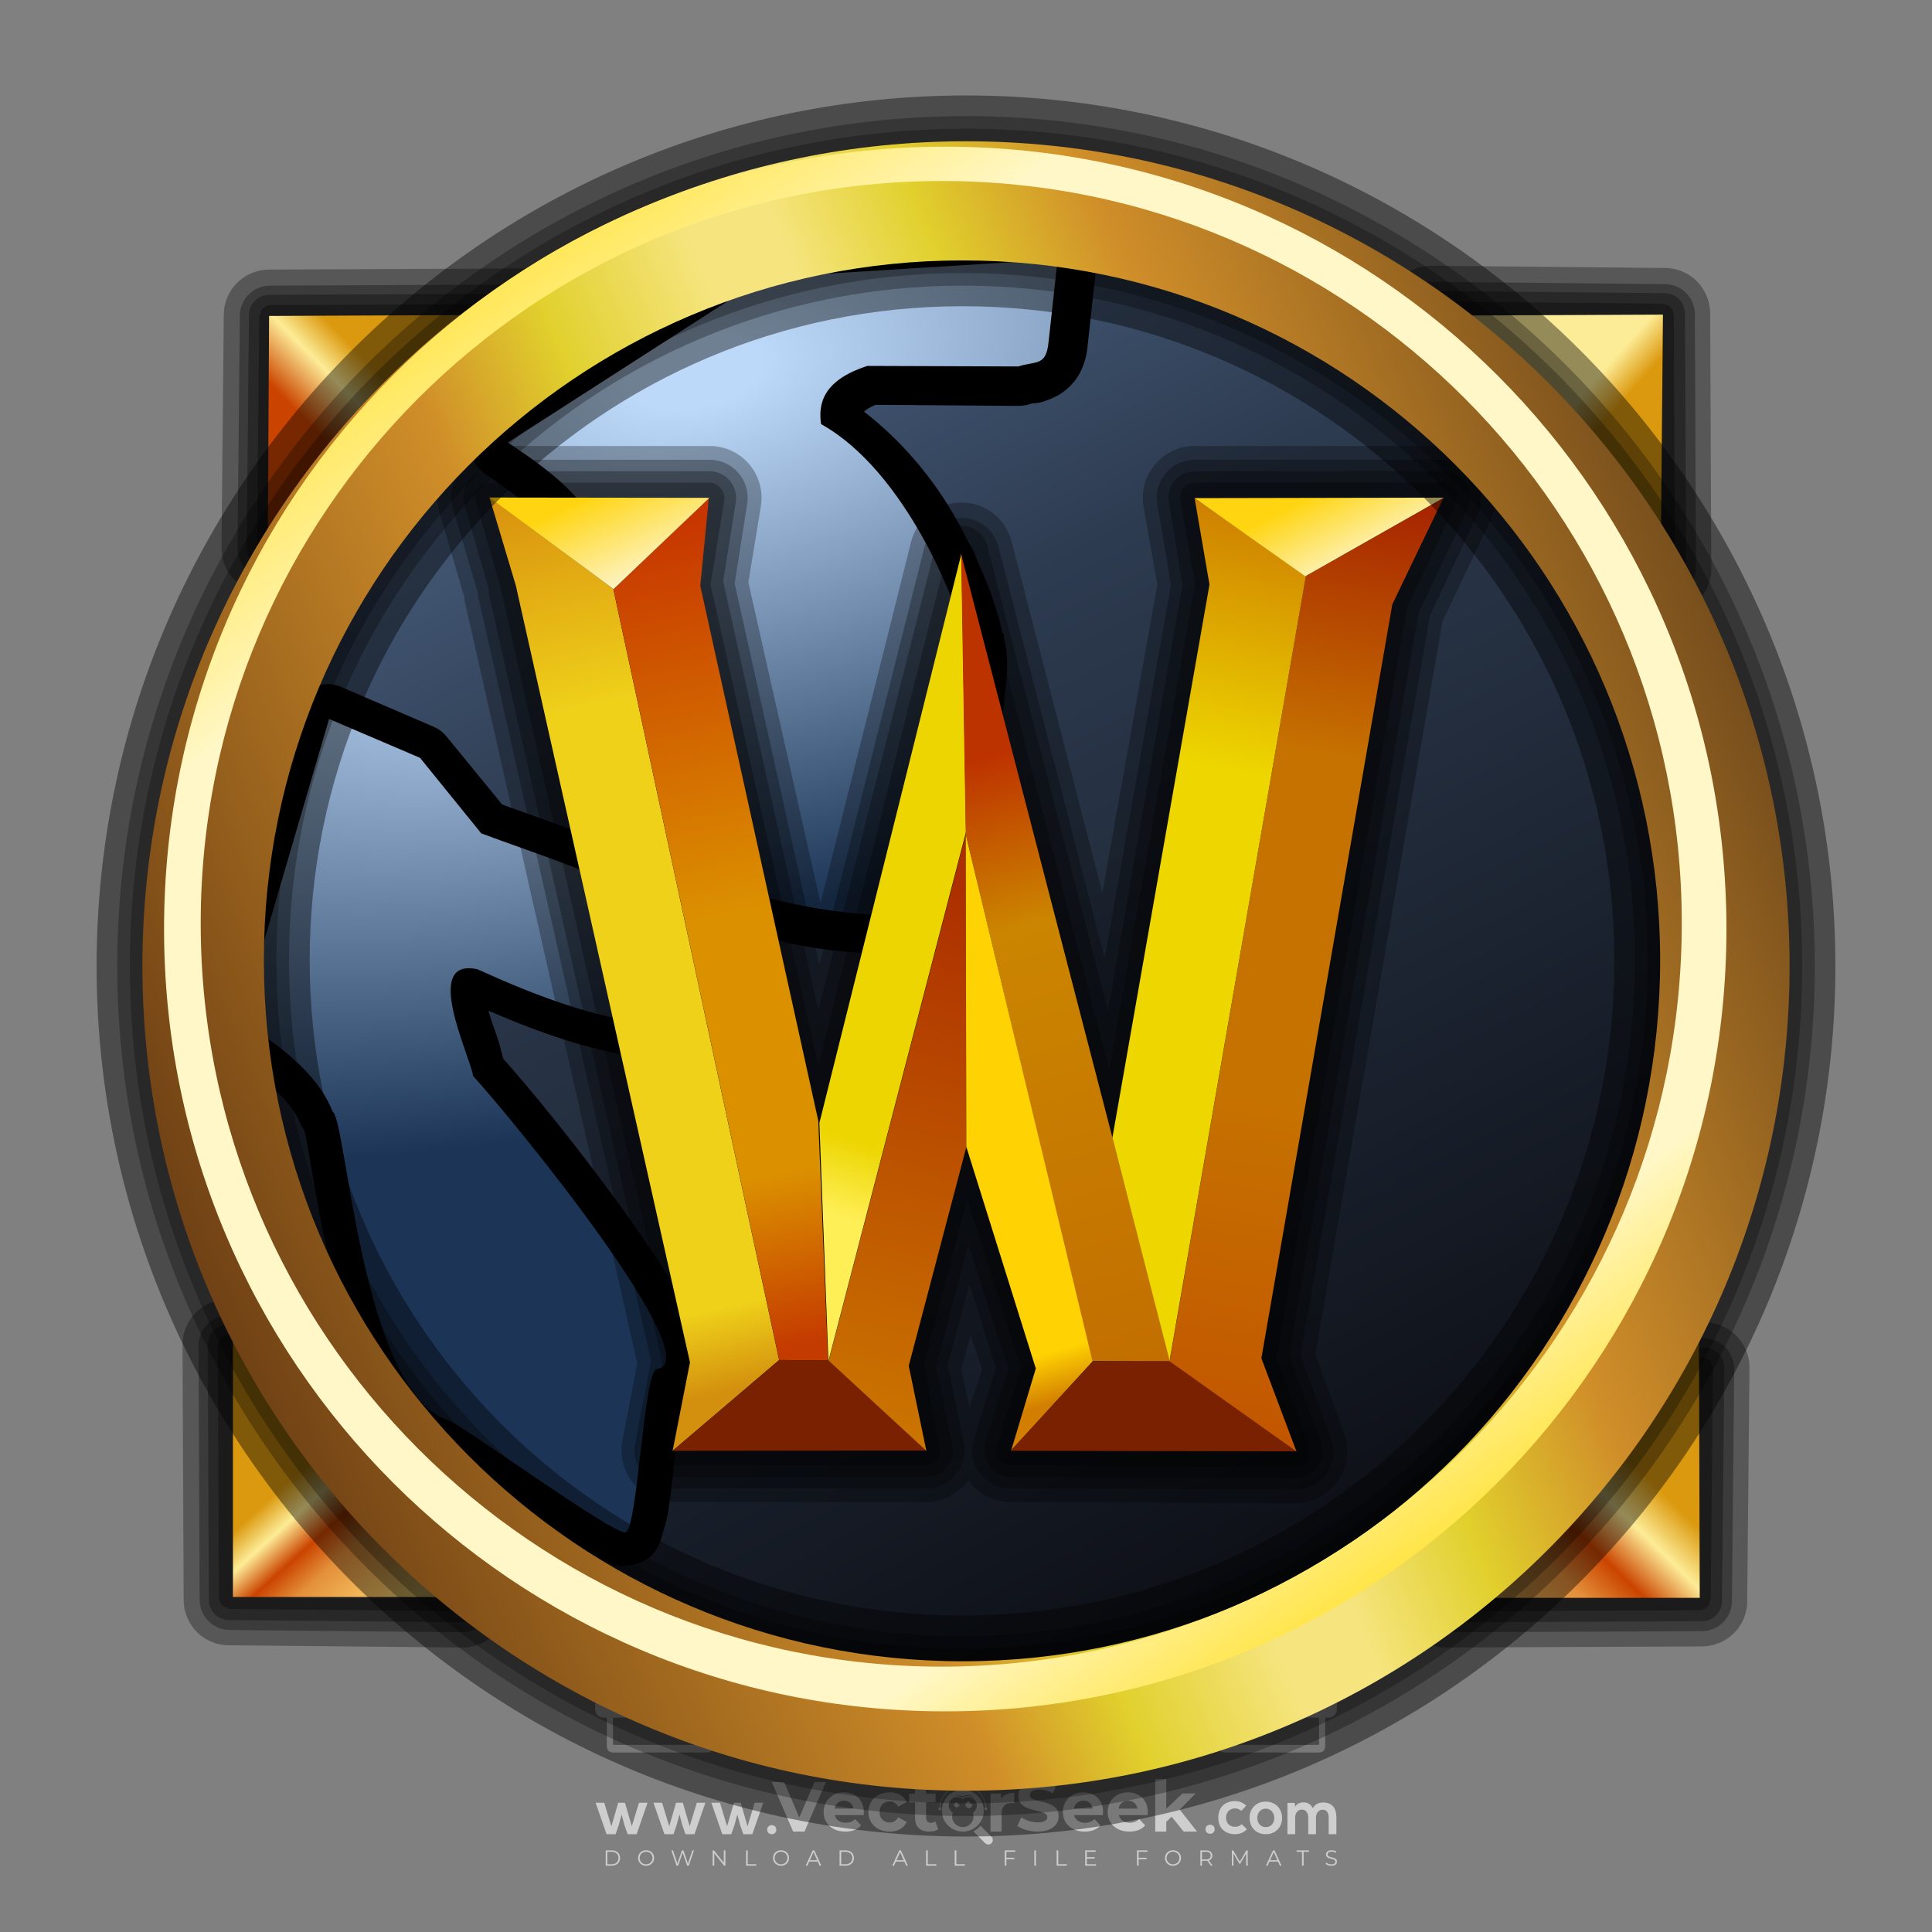 <?xml version="1.0" encoding="iso-8859-1"?>
<!-- Generator: Adobe Illustrator 24.3.0, SVG Export Plug-In . SVG Version: 6.00 Build 0)  -->
<svg version="1.1" id="Layer_1" xmlns="http://www.w3.org/2000/svg" xmlns:xlink="http://www.w3.org/1999/xlink" x="0px" y="0px"
	 viewBox="0 0 500 500" style="enable-background:new 0 0 500 500;" xml:space="preserve">
<rect x="0" y="0" width="500" height="500" fill="#808080" stroke="none"/>
<g id="watermark_1_">
	<g>
		<g id="watermark" style="opacity:0.61;">
			<g>
				<g>
					<g>
						<g>
							<polygon style="fill:#FFFFFF;" points="213.765,461.172 208.204,474.017 205.268,474.017 199.726,461.172 202.938,461.172 
								206.846,470.347 210.81,461.172 							"/>
						</g>
						<g>
							<path style="fill:#FFFFFF;" d="M223.507,469.741h-7.469c0.275,1.23,1.321,1.982,2.826,1.982c1.046,0,1.798-0.312,2.477-0.954
								l1.523,1.651c-0.917,1.046-2.294,1.597-4.074,1.597c-3.413,0-5.634-2.147-5.634-5.083c0-2.954,2.257-5.083,5.267-5.083
								c2.899,0,5.138,1.945,5.138,5.12C223.562,469.191,223.526,469.503,223.507,469.741 M216.002,468.071h4.863
								c-0.202-1.248-1.138-2.055-2.422-2.055C217.139,466.016,216.204,466.805,216.002,468.071"/>
						</g>
						<g>
							<path style="fill:#FFFFFF;" d="M224.735,468.934c0-2.973,2.294-5.083,5.505-5.083c2.074,0,3.707,0.899,4.423,2.514
								l-2.22,1.193c-0.532-0.936-1.321-1.358-2.221-1.358c-1.45,0-2.587,1.009-2.587,2.734c0,1.725,1.138,2.734,2.587,2.734
								c0.899,0,1.688-0.404,2.221-1.358l2.22,1.211c-0.716,1.578-2.349,2.495-4.423,2.495
								C227.029,474.017,224.735,471.907,224.735,468.934"/>
						</g>
						<g>
							<path style="fill:#FFFFFF;" d="M242.828,473.393c-0.587,0.422-1.45,0.624-2.331,0.624c-2.33,0-3.688-1.193-3.688-3.542
								v-4.055h-1.523v-2.202h1.523v-2.404h2.863v2.404h2.459v2.202h-2.459v4.019c0,0.844,0.458,1.303,1.229,1.303
								c0.422,0,0.844-0.128,1.156-0.367L242.828,473.393z"/>
						</g>
					</g>
					<g>
						<path style="fill:#FFFFFF;" d="M262.474,463.997v2.643c-0.238-0.018-0.422-0.037-0.642-0.037
							c-1.578,0-2.624,0.862-2.624,2.753v4.661h-2.863v-9.873h2.734v1.303C259.776,464.493,260.951,463.997,262.474,463.997"/>
					</g>
					<g>
						<path style="fill:#FFFFFF;" d="M263.299,472.53l1.009-2.239c1.083,0.789,2.697,1.339,4.239,1.339
							c1.762,0,2.477-0.587,2.477-1.376c0-2.404-7.469-0.752-7.469-5.524c0-2.184,1.762-4,5.413-4c1.615,0,3.267,0.385,4.459,1.138
							l-0.918,2.257c-1.193-0.679-2.422-1.009-3.56-1.009c-1.761,0-2.44,0.66-2.44,1.468c0,2.367,7.468,0.734,7.468,5.45
							c0,2.147-1.78,3.982-5.45,3.982C266.492,474.017,264.437,473.411,263.299,472.53"/>
					</g>
					<g>
						<path style="fill:#FFFFFF;" d="M285.428,469.741h-7.469c0.275,1.23,1.321,1.982,2.826,1.982c1.046,0,1.798-0.312,2.477-0.954
							l1.523,1.651c-0.918,1.046-2.294,1.597-4.074,1.597c-3.413,0-5.634-2.147-5.634-5.083c0-2.954,2.257-5.083,5.267-5.083
							c2.9,0,5.138,1.945,5.138,5.12C285.484,469.191,285.447,469.503,285.428,469.741 M277.923,468.071h4.863
							c-0.202-1.248-1.138-2.055-2.422-2.055C279.061,466.016,278.125,466.805,277.923,468.071"/>
					</g>
					<g>
						<path style="fill:#FFFFFF;" d="M297.007,469.741h-7.469c0.275,1.23,1.321,1.982,2.826,1.982c1.046,0,1.798-0.312,2.477-0.954
							l1.523,1.651c-0.918,1.046-2.294,1.597-4.074,1.597c-3.413,0-5.634-2.147-5.634-5.083c0-2.954,2.257-5.083,5.267-5.083
							c2.899,0,5.138,1.945,5.138,5.12C297.062,469.191,297.025,469.503,297.007,469.741 M289.501,468.071h4.863
							c-0.202-1.248-1.138-2.055-2.422-2.055C290.639,466.016,289.703,466.805,289.501,468.071"/>
					</g>
					<g>
						<polygon style="fill:#FFFFFF;" points="303.208,470.145 301.831,471.503 301.831,474.017 298.969,474.017 298.969,460.401 
							301.831,460.401 301.831,468.108 306.016,464.144 309.429,464.144 305.318,468.328 309.796,474.017 306.327,474.017 						"/>
					</g>
					<g>
						<path style="fill:#FFFFFF;" d="M256.601,475.359L256.601,475.359l-2.86-2.86c-0.435,0.508-0.953,0.943-1.534,1.284
							c-0.092,0.069-0.186,0.136-0.283,0.199l3.027,3.027c0.456,0.456,1.195,0.456,1.65,0
							C257.057,476.554,257.057,475.815,256.601,475.359"/>
					</g>
					<g>
						<path style="fill:#FFFFFF;" d="M249.984,463.244c0.221-0.173,0.495-0.281,0.797-0.281c0.042,0,0.083,0.002,0.124,0.006
							c-0.214-0.156-0.478-0.249-0.764-0.249c-0.395,0-0.744,0.18-0.981,0.458c-0.051,0-0.1,0.006-0.151,0.008
							c0.039-0.077,0.064-0.162,0.064-0.255c0-0.234-0.143-0.434-0.346-0.519c0.087,0.126,0.138,0.279,0.138,0.445
							c0,0.122-0.031,0.237-0.081,0.341c-2.811,0.201-5.03,2.539-5.03,5.4c0,2.993,2.426,5.42,5.42,5.42
							c2.993,0,5.42-2.426,5.42-5.42C254.595,465.879,252.593,463.635,249.984,463.244 M247.983,464.656
							c0.435,0,0.844,0.112,1.199,0.309c0.374-0.245,0.82-0.387,1.299-0.387c0.711,0,1.348,0.312,1.784,0.806
							c-0.435-0.379-1.004-0.61-1.627-0.61c-0.449,0-0.87,0.12-1.234,0.329c-0.079,0.046-0.156,0.096-0.229,0.15
							c-0.065-0.048-0.133-0.093-0.204-0.134c-0.369-0.219-0.8-0.344-1.26-0.344c-0.3,0-0.588,0.054-0.854,0.152
							C247.196,464.754,247.578,464.656,247.983,464.656 M251.772,469.098c0.115,0.305,0.181,0.634,0.181,0.979
							c0,1.534-1.244,2.777-2.778,2.777c-1.534,0-2.777-1.243-2.777-2.777c0-0.345,0.066-0.674,0.181-0.979
							c-0.62-0.382-1.035-1.064-1.035-1.846c0-1.197,0.971-2.168,2.168-2.168c0.565,0,1.078,0.218,1.463,0.572
							c0.386-0.354,0.899-0.572,1.464-0.572c1.197,0,2.168,0.971,2.168,2.168C252.807,468.034,252.392,468.716,251.772,469.098"/>
					</g>
					<g>
						<path style="fill:#FFFFFF;" d="M251.666,467.061c0,0.497-0.404,0.901-0.901,0.901c-0.497,0-0.901-0.404-0.901-0.901
							s0.404-0.901,0.901-0.901c0.101,0,0.197,0.017,0.287,0.047c-0.03,0.062-0.045,0.132-0.045,0.204
							c0,0.273,0.221,0.494,0.494,0.494c0.05,0,0.099-0.008,0.146-0.022C251.66,466.941,251.666,467,251.666,467.061"/>
					</g>
					<g>
						<path style="fill:#FFFFFF;" d="M248.255,467.061c0,0.376-0.305,0.681-0.681,0.681c-0.376,0-0.681-0.305-0.681-0.681
							s0.305-0.681,0.681-0.681c0.076,0,0.149,0.013,0.217,0.035c-0.023,0.047-0.034,0.1-0.034,0.155
							c0,0.206,0.167,0.374,0.374,0.374c0.038,0,0.075-0.006,0.11-0.017C248.25,466.97,248.255,467.015,248.255,467.061"/>
					</g>
					<g>
						<g>
							<g>
								<rect x="242.908" y="467.83" style="fill:#FFFFFF;" width="0.616" height="0.616"/>
							</g>
							<g>
								<rect x="254.827" y="467.83" style="fill:#FFFFFF;" width="0.616" height="0.616"/>
							</g>
							<g>
								<path style="fill:#FFFFFF;" d="M255.205,468.082h-0.14c0-3.248-2.642-5.89-5.89-5.89c-3.248,0-5.89,2.642-5.89,5.89h-0.14
									c0-1.611,0.627-3.125,1.766-4.264c1.139-1.139,2.653-1.766,4.264-1.766c1.611,0,3.125,0.627,4.264,1.766
									C254.578,464.957,255.205,466.471,255.205,468.082"/>
							</g>
						</g>
						<g>
							<rect x="248.868" y="461.814" style="fill:#FFFFFF;" width="0.616" height="0.616"/>
						</g>
						<g>
							<rect x="244.95" y="462.052" style="fill:#FFFFFF;" width="8.45" height="0.14"/>
						</g>
						<g>
							<path style="fill:#FFFFFF;" d="M245.174,462.15c0,0.108-0.088,0.196-0.196,0.196c-0.108,0-0.196-0.088-0.196-0.196
								c0-0.108,0.088-0.196,0.196-0.196C245.086,461.954,245.174,462.042,245.174,462.15"/>
						</g>
						<g>
							<path style="fill:#FFFFFF;" d="M253.596,462.15c0,0.108-0.088,0.196-0.196,0.196c-0.108,0-0.196-0.088-0.196-0.196
								c0-0.108,0.088-0.196,0.196-0.196C253.509,461.954,253.596,462.042,253.596,462.15"/>
						</g>
					</g>
				</g>
				<g>
					<path style="fill:#FFFFFF;" d="M314.356,473.409c0,1.559-2.364,1.559-2.364,0C311.993,471.851,314.356,471.851,314.356,473.409
						z"/>
				</g>
				<g>
					<g>
						<g>
							<path style="fill:#FFFFFF;" d="M161.739,466.549l1.772,6.088l1.855-6.088h2.215l-2.823,8.14h-2.33l-0.837-2.396l-0.722-2.708
								l-0.722,2.708l-0.837,2.396h-2.33l-2.839-8.14h2.231l1.855,6.088l1.756-6.088H161.739z"/>
						</g>
						<g>
							<path style="fill:#FFFFFF;" d="M176.713,466.549l1.772,6.088l1.855-6.088h2.215l-2.823,8.14h-2.33l-0.837-2.396l-0.722-2.708
								l-0.722,2.708l-0.837,2.396h-2.33l-2.839-8.14h2.231l1.855,6.088l1.756-6.088H176.713z"/>
						</g>
						<g>
							<path style="fill:#FFFFFF;" d="M191.687,466.549l1.772,6.088l1.855-6.088h2.215l-2.823,8.14h-2.33l-0.837-2.396l-0.722-2.708
								l-0.722,2.708l-0.837,2.396h-2.33l-2.839-8.14h2.231l1.855,6.088l1.756-6.088H191.687z"/>
						</g>
					</g>
					<g>
						<path style="fill:#FFFFFF;" d="M200.908,473.52c0,1.559-2.364,1.559-2.364,0C198.545,471.962,200.908,471.962,200.908,473.52z
							"/>
					</g>
					<g>
						<path style="fill:#FFFFFF;" d="M322.71,473.409c-0.935,0.919-1.919,1.28-3.117,1.28c-2.346,0-4.3-1.411-4.3-4.282
							s1.953-4.284,4.3-4.284c1.149,0,2.035,0.329,2.921,1.199l-1.264,1.329c-0.476-0.428-1.066-0.64-1.623-0.64
							c-1.346,0-2.33,0.985-2.33,2.396c0,1.542,1.05,2.362,2.297,2.362c0.64,0,1.28-0.18,1.772-0.672L322.71,473.409z"/>
					</g>
					<g>
						<path style="fill:#FFFFFF;" d="M331.805,470.472c0,2.33-1.591,4.217-4.217,4.217c-2.626,0-4.201-1.887-4.201-4.217
							c0-2.314,1.609-4.217,4.185-4.217C330.149,466.255,331.805,468.158,331.805,470.472z M325.389,470.472
							c0,1.231,0.739,2.38,2.199,2.38c1.46,0,2.199-1.149,2.199-2.38c0-1.215-0.854-2.396-2.199-2.396
							C326.144,468.077,325.389,469.258,325.389,470.472z"/>
					</g>
					<g>
						<path style="fill:#FFFFFF;" d="M338.572,474.689v-4.332c0-1.068-0.559-2.035-1.658-2.035c-1.082,0-1.722,0.967-1.722,2.035
							v4.332h-2.003v-8.107h1.855l0.148,0.985c0.426-0.82,1.362-1.116,2.133-1.116c0.969,0,1.937,0.394,2.396,1.51
							c0.723-1.149,1.658-1.478,2.708-1.478c2.297,0,3.43,1.412,3.43,3.84v4.365h-2.003v-4.365c0-1.066-0.442-1.97-1.526-1.97
							c-1.082,0-1.756,0.935-1.756,2.003v4.332H338.572z"/>
					</g>
				</g>
			</g>
		</g>
		<g style="opacity:0.61;">
			<g>
				<g>
					<path style="fill:#FFFFFF;" d="M345.988,431.299c-0.006-1.224-0.959-2.121-2.189-2.14c-0.924-0.014-0.832,0.12-0.834-0.867
						c-0.003-1.097-0.007-2.194,0.003-3.292c0.003-0.379-0.112-0.691-0.362-0.976c-2.342-2.668-4.678-5.342-7.019-8.011
						c-0.12-0.137-0.275-0.244-0.414-0.366c-6.214,0-12.427,0-18.641,0c-0.794,0.293-1.14,0.868-1.138,1.709
						c0.01,3.748,0.004,7.496,0.004,11.243c0,0.556-0.003,0.589-0.55,0.551c-1.497-0.102-2.516,0.986-2.497,2.492
						c0.044,3.476,0.013,6.953,0.014,10.429c0.001,1.58,0.867,2.443,2.45,2.449c0.582,0.002,0.582,0.002,0.582,0.6
						c0,2.219-0.001,4.438,0.001,6.657c0.001,1.192,0.58,1.771,1.768,1.771c8.013,0.001,16.027,0.001,24.04,0
						c1.168,0,1.755-0.583,1.757-1.745c0.002-2.256,0-4.512,0.001-6.768c0-0.512,0.002-0.511,0.52-0.515
						c0.271-0.002,0.541,0.008,0.809-0.058c0.996-0.246,1.69-1.044,1.694-2.069C346.003,438.696,346.005,434.997,345.988,431.299z
						 M317.537,417.162c5.337,0,10.674,0,16.01,0c0.548,0,0.554,0.007,0.554,0.561c0.001,2.243-0.001,4.486,0.001,6.73
						c0.001,0.811,0.249,1.059,1.06,1.059c1.91,0.001,3.821,0,5.731,0.001c0.458,0,0.479,0.021,0.481,0.483
						c0.003,0.887,0.002,1.775,0,2.662c-0.001,0.477-0.024,0.498-0.504,0.499c-3.895,0.001-7.79,0-11.684,0
						c-3.882,0-7.765,0-11.647,0c-0.55,0-0.552-0.001-0.552-0.561c-0.001-3.624-0.001-7.247,0-10.871
						C316.987,417.166,316.991,417.162,317.537,417.162z M340.822,451.579c-3.883,0.001-7.766,0-11.65,0c-3.871,0-7.742,0-11.613,0
						c-0.572,0-0.574-0.002-0.574-0.579c-0.001-1.997-0.001-3.994,0.001-5.991c0-0.464,0.023-0.486,0.478-0.487
						c7.803-0.001,15.607-0.001,23.41,0c0.478,0,0.499,0.02,0.499,0.503c0.002,1.997,0.001,3.994,0,5.991
						C341.375,451.574,341.37,451.579,340.822,451.579z"/>
				</g>
				<g>
					<g>
						<rect x="327.418" y="417.053" style="fill:#FFFFFF;" width="1.757" height="1.054"/>
					</g>
					<g>
						<rect x="325.662" y="418.107" style="fill:#FFFFFF;" width="1.757" height="1.054"/>
					</g>
					<g>
						<rect x="327.418" y="419.161" style="fill:#FFFFFF;" width="1.757" height="1.054"/>
					</g>
					<g>
						<rect x="325.662" y="420.215" style="fill:#FFFFFF;" width="1.757" height="1.054"/>
					</g>
					<g>
						<rect x="327.418" y="421.269" style="fill:#FFFFFF;" width="1.757" height="1.054"/>
					</g>
					<g>
						<rect x="325.662" y="422.323" style="fill:#FFFFFF;" width="1.757" height="1.054"/>
					</g>
					<g>
						<rect x="327.418" y="423.378" style="fill:#FFFFFF;" width="1.757" height="1.054"/>
					</g>
					<g>
						<rect x="325.662" y="424.432" style="fill:#FFFFFF;" width="1.757" height="1.054"/>
					</g>
					<g>
						<rect x="327.418" y="425.486" style="fill:#FFFFFF;" width="1.757" height="1.054"/>
					</g>
					<g>
						<rect x="325.662" y="426.54" style="fill:#FFFFFF;" width="1.757" height="1.054"/>
					</g>
					<g>
						<rect x="327.418" y="427.594" style="fill:#FFFFFF;" width="1.757" height="1.054"/>
					</g>
					<g>
						<rect x="325.662" y="428.648" style="fill:#FFFFFF;" width="1.757" height="1.054"/>
					</g>
				</g>
			</g>
			<g>
				<path style="fill:#FFFFFF;" d="M187.637,431.299c-0.006-1.224-0.959-2.121-2.189-2.14c-0.924-0.014-0.832,0.12-0.834-0.867
					c-0.003-1.097-0.007-2.194,0.003-3.292c0.003-0.379-0.112-0.691-0.362-0.976c-2.342-2.668-4.678-5.342-7.019-8.011
					c-0.12-0.137-0.275-0.244-0.414-0.366c-6.214,0-12.427,0-18.641,0c-0.794,0.293-1.14,0.868-1.138,1.709
					c0.01,3.748,0.004,7.496,0.004,11.243c0,0.556-0.003,0.589-0.55,0.551c-1.497-0.102-2.516,0.986-2.497,2.492
					c0.044,3.476,0.013,6.953,0.014,10.429c0.001,1.58,0.867,2.443,2.45,2.449c0.582,0.002,0.582,0.002,0.582,0.6
					c0,2.219-0.001,4.438,0.001,6.657c0.001,1.192,0.58,1.771,1.768,1.771c8.013,0.001,16.027,0.001,24.04,0
					c1.168,0,1.755-0.583,1.757-1.745c0.002-2.256,0-4.512,0.001-6.768c0-0.512,0.002-0.511,0.52-0.515
					c0.271-0.002,0.541,0.008,0.809-0.058c0.996-0.246,1.69-1.044,1.694-2.069C187.652,438.696,187.655,434.997,187.637,431.299z
					 M159.187,417.162c5.337,0,10.674,0,16.01,0c0.548,0,0.554,0.007,0.554,0.561c0.001,2.243-0.001,4.486,0.001,6.73
					c0.001,0.811,0.249,1.059,1.06,1.059c1.91,0.001,3.821,0,5.731,0.001c0.458,0,0.479,0.021,0.481,0.483
					c0.003,0.887,0.002,1.775,0,2.662c-0.001,0.477-0.024,0.498-0.504,0.499c-3.895,0.001-7.79,0-11.684,0
					c-3.882,0-7.765,0-11.647,0c-0.55,0-0.552-0.001-0.552-0.561c-0.001-3.624-0.001-7.247,0-10.871
					C158.636,417.166,158.64,417.162,159.187,417.162z M182.472,451.579c-3.883,0.001-7.766,0-11.65,0c-3.871,0-7.742,0-11.613,0
					c-0.572,0-0.574-0.002-0.574-0.579c-0.001-1.997-0.001-3.994,0.001-5.991c0-0.464,0.023-0.486,0.478-0.487
					c7.803-0.001,15.607-0.001,23.41,0c0.478,0,0.499,0.02,0.499,0.503c0.002,1.997,0.001,3.994,0,5.991
					C183.024,451.574,183.019,451.579,182.472,451.579z"/>
			</g>
			<g>
				<path style="fill:#FFFFFF;" d="M159.779,440.669v-7.897h2.779c0.375,0,0.726,0.061,1.053,0.182
					c0.327,0.121,0.612,0.292,0.855,0.513c0.242,0.221,0.434,0.483,0.573,0.789c0.14,0.305,0.21,0.642,0.21,1.009
					c0,0.375-0.07,0.715-0.21,1.02c-0.14,0.305-0.331,0.568-0.573,0.789c-0.243,0.221-0.528,0.392-0.855,0.513
					c-0.327,0.121-0.678,0.182-1.053,0.182h-1.29v2.901H159.779z M162.58,436.356c0.39,0,0.684-0.111,0.882-0.331
					c0.199-0.22,0.298-0.474,0.298-0.761c0-0.14-0.024-0.276-0.072-0.408c-0.048-0.132-0.121-0.248-0.221-0.347
					c-0.099-0.099-0.223-0.178-0.37-0.237c-0.147-0.059-0.32-0.089-0.518-0.089h-1.312v2.173H162.58z"/>
				<path style="fill:#FFFFFF;" d="M166.308,432.771h1.731l3.177,5.294h0.088l-0.088-1.522v-3.772h1.478v7.897h-1.566l-3.353-5.592
					h-0.088l0.088,1.522v4.07h-1.467V432.771z"/>
				<path style="fill:#FFFFFF;" d="M177.922,436.334h3.872c0.022,0.089,0.04,0.195,0.055,0.32c0.014,0.125,0.022,0.25,0.022,0.375
					c0,0.507-0.077,0.985-0.231,1.434c-0.154,0.449-0.397,0.849-0.728,1.202c-0.353,0.375-0.776,0.666-1.268,0.871
					c-0.493,0.206-1.055,0.309-1.688,0.309c-0.574,0-1.114-0.103-1.622-0.309c-0.507-0.206-0.948-0.492-1.323-0.86
					c-0.375-0.367-0.673-0.803-0.894-1.307c-0.221-0.504-0.331-1.053-0.331-1.649c0-0.595,0.11-1.145,0.331-1.649
					c0.221-0.504,0.518-0.939,0.894-1.307c0.375-0.367,0.816-0.654,1.323-0.86c0.507-0.206,1.048-0.309,1.622-0.309
					c0.64,0,1.211,0.11,1.715,0.331c0.504,0.221,0.935,0.526,1.296,0.915l-1.025,1.004c-0.258-0.272-0.544-0.48-0.861-0.623
					c-0.316-0.143-0.695-0.215-1.136-0.215c-0.361,0-0.703,0.065-1.026,0.193c-0.324,0.129-0.607,0.311-0.85,0.546
					c-0.242,0.235-0.436,0.52-0.579,0.855c-0.143,0.335-0.215,0.708-0.215,1.119c0,0.412,0.072,0.785,0.215,1.12
					c0.143,0.335,0.338,0.62,0.584,0.855c0.246,0.235,0.531,0.418,0.855,0.546c0.323,0.129,0.669,0.193,1.037,0.193
					c0.419,0,0.773-0.061,1.064-0.182c0.29-0.121,0.538-0.278,0.744-0.469c0.148-0.132,0.275-0.3,0.381-0.502
					c0.106-0.202,0.189-0.428,0.248-0.678h-2.482V436.334z"/>
			</g>
			<g>
				<path style="fill:#FFFFFF;" d="M224.019,431.299c-0.006-1.224-0.959-2.121-2.189-2.14c-0.924-0.014-0.832,0.12-0.834-0.867
					c-0.003-1.097-0.007-2.194,0.003-3.292c0.003-0.379-0.112-0.691-0.362-0.976c-2.342-2.668-4.678-5.342-7.019-8.011
					c-0.12-0.137-0.275-0.244-0.414-0.366c-6.214,0-12.427,0-18.641,0c-0.794,0.293-1.14,0.868-1.138,1.709
					c0.01,3.748,0.004,7.496,0.004,11.243c0,0.556-0.003,0.589-0.55,0.551c-1.497-0.102-2.516,0.986-2.497,2.492
					c0.044,3.476,0.013,6.953,0.014,10.429c0.001,1.58,0.867,2.443,2.45,2.449c0.582,0.002,0.582,0.002,0.582,0.6
					c0,2.219-0.001,4.438,0.001,6.657c0.001,1.192,0.58,1.771,1.768,1.771c8.013,0.001,16.027,0.001,24.04,0
					c1.168,0,1.755-0.583,1.757-1.745c0.002-2.256,0-4.512,0.001-6.768c0-0.512,0.002-0.511,0.52-0.515
					c0.271-0.002,0.541,0.008,0.809-0.058c0.997-0.246,1.69-1.044,1.694-2.069C224.034,438.696,224.036,434.997,224.019,431.299z
					 M195.568,417.162c5.337,0,10.674,0,16.01,0c0.548,0,0.554,0.007,0.554,0.561c0.001,2.243-0.001,4.486,0.001,6.73
					c0.001,0.811,0.249,1.059,1.06,1.059c1.91,0.001,3.821,0,5.731,0.001c0.458,0,0.479,0.021,0.481,0.483
					c0.003,0.887,0.002,1.775,0,2.662c-0.001,0.477-0.024,0.498-0.504,0.499c-3.895,0.001-7.79,0-11.684,0
					c-3.882,0-7.765,0-11.647,0c-0.55,0-0.552-0.001-0.552-0.561c-0.001-3.624-0.001-7.247,0-10.871
					C195.018,417.166,195.022,417.162,195.568,417.162z M218.854,451.579c-3.883,0.001-7.766,0-11.65,0c-3.871,0-7.742,0-11.613,0
					c-0.572,0-0.574-0.002-0.574-0.579c-0.001-1.997-0.001-3.994,0.001-5.991c0-0.464,0.023-0.486,0.478-0.487
					c7.803-0.001,15.607-0.001,23.41,0c0.478,0,0.499,0.02,0.499,0.503c0.002,1.997,0.001,3.994,0,5.991
					C219.406,451.574,219.401,451.579,218.854,451.579z"/>
			</g>
			<g>
				<path style="fill:#FFFFFF;" d="M205.111,432.771h1.699l2.967,7.897h-1.644l-0.651-1.886h-3.044l-0.651,1.886h-1.643
					L205.111,432.771z M206.997,437.415l-0.706-1.974l-0.287-0.96h-0.088l-0.287,0.96l-0.706,1.974H206.997z"/>
				<path style="fill:#FFFFFF;" d="M211.331,434.536c-0.125,0-0.245-0.024-0.359-0.072c-0.114-0.048-0.213-0.114-0.298-0.199
					c-0.084-0.084-0.151-0.182-0.198-0.292c-0.048-0.11-0.072-0.232-0.072-0.364s0.024-0.254,0.072-0.364
					c0.048-0.11,0.114-0.208,0.198-0.292c0.084-0.084,0.184-0.151,0.298-0.198c0.114-0.048,0.233-0.072,0.359-0.072
					c0.257,0,0.478,0.09,0.662,0.27c0.184,0.181,0.276,0.399,0.276,0.656s-0.092,0.476-0.276,0.656
					C211.809,434.446,211.589,434.536,211.331,434.536z M210.615,440.669v-5.404h1.445v5.404H210.615z"/>
			</g>
			<g>
				<path style="fill:#FFFFFF;" d="M261.044,431.299c-0.006-1.224-0.959-2.121-2.189-2.14c-0.924-0.014-0.832,0.12-0.834-0.867
					c-0.003-1.097-0.007-2.194,0.003-3.292c0.003-0.379-0.112-0.691-0.362-0.976c-2.342-2.668-4.678-5.342-7.019-8.011
					c-0.12-0.137-0.275-0.244-0.414-0.366c-6.214,0-12.427,0-18.641,0c-0.794,0.293-1.14,0.868-1.138,1.709
					c0.01,3.748,0.004,7.496,0.004,11.243c0,0.556-0.003,0.589-0.55,0.551c-1.497-0.102-2.516,0.986-2.497,2.492
					c0.044,3.476,0.013,6.953,0.014,10.429c0.001,1.58,0.867,2.443,2.45,2.449c0.582,0.002,0.582,0.002,0.582,0.6
					c0,2.219-0.001,4.438,0.001,6.657c0.001,1.192,0.58,1.771,1.768,1.771c8.013,0.001,16.027,0.001,24.04,0
					c1.168,0,1.755-0.583,1.757-1.745c0.002-2.256,0-4.512,0.001-6.768c0-0.512,0.002-0.511,0.52-0.515
					c0.271-0.002,0.541,0.008,0.809-0.058c0.996-0.246,1.69-1.044,1.694-2.069C261.059,438.696,261.061,434.997,261.044,431.299z
					 M232.593,417.162c5.337,0,10.674,0,16.01,0c0.548,0,0.554,0.007,0.554,0.561c0.001,2.243-0.001,4.486,0.001,6.73
					c0.001,0.811,0.249,1.059,1.06,1.059c1.91,0.001,3.821,0,5.731,0.001c0.458,0,0.479,0.021,0.481,0.483
					c0.003,0.887,0.002,1.775,0,2.662c-0.001,0.477-0.024,0.498-0.504,0.499c-3.895,0.001-7.79,0-11.684,0
					c-3.882,0-7.765,0-11.647,0c-0.55,0-0.552-0.001-0.552-0.561c-0.001-3.624-0.001-7.247,0-10.871
					C232.042,417.166,232.047,417.162,232.593,417.162z M255.878,451.579c-3.883,0.001-7.766,0-11.65,0c-3.871,0-7.742,0-11.613,0
					c-0.572,0-0.574-0.002-0.574-0.579c-0.001-1.997-0.001-3.994,0.001-5.991c0-0.464,0.023-0.486,0.478-0.487
					c7.803-0.001,15.607-0.001,23.41,0c0.478,0,0.499,0.02,0.499,0.503c0.002,1.997,0.001,3.994,0,5.991
					C256.431,451.574,256.426,451.579,255.878,451.579z"/>
			</g>
			<g>
				<path style="fill:#FFFFFF;" d="M236.361,440.845c-0.338,0-0.662-0.048-0.971-0.143c-0.309-0.095-0.592-0.239-0.849-0.43
					c-0.257-0.191-0.481-0.425-0.673-0.7c-0.191-0.276-0.342-0.597-0.452-0.965l1.401-0.551c0.103,0.397,0.283,0.726,0.54,0.987
					c0.257,0.261,0.596,0.392,1.015,0.392c0.154,0,0.303-0.02,0.447-0.061c0.143-0.04,0.272-0.099,0.386-0.176
					s0.204-0.175,0.27-0.292c0.066-0.118,0.099-0.254,0.099-0.408c0-0.147-0.026-0.279-0.077-0.397
					c-0.051-0.117-0.138-0.227-0.259-0.331c-0.121-0.103-0.28-0.202-0.475-0.298c-0.195-0.095-0.435-0.195-0.722-0.298l-0.485-0.176
					c-0.213-0.073-0.429-0.173-0.645-0.298c-0.217-0.125-0.413-0.276-0.59-0.452c-0.177-0.176-0.322-0.384-0.436-0.623
					c-0.114-0.239-0.171-0.509-0.171-0.81c0-0.309,0.06-0.597,0.182-0.866c0.121-0.268,0.294-0.503,0.518-0.706
					c0.224-0.202,0.492-0.36,0.805-0.474s0.66-0.171,1.042-0.171c0.397,0,0.74,0.053,1.031,0.16
					c0.291,0.107,0.537,0.243,0.739,0.408c0.202,0.165,0.366,0.348,0.491,0.546c0.125,0.199,0.217,0.386,0.276,0.563l-1.312,0.551
					c-0.074-0.221-0.208-0.419-0.402-0.596c-0.195-0.176-0.462-0.265-0.8-0.265c-0.324,0-0.592,0.075-0.805,0.226
					c-0.213,0.151-0.32,0.348-0.32,0.59c0,0.235,0.103,0.436,0.309,0.601c0.206,0.165,0.533,0.325,0.982,0.48l0.497,0.165
					c0.316,0.111,0.605,0.237,0.866,0.381c0.261,0.143,0.485,0.314,0.673,0.513c0.187,0.199,0.331,0.425,0.43,0.678
					c0.1,0.254,0.149,0.546,0.149,0.877c0,0.412-0.083,0.767-0.248,1.064c-0.165,0.298-0.377,0.542-0.634,0.734
					c-0.258,0.191-0.548,0.335-0.872,0.43C236.986,440.797,236.67,440.845,236.361,440.845z"/>
				<path style="fill:#FFFFFF;" d="M239.516,432.771h1.61l1.633,4.754l0.287,1.015h0.088l0.309-1.015l1.699-4.754h1.61l-2.879,7.897
					h-1.566L239.516,432.771z"/>
				<path style="fill:#FFFFFF;" d="M251.097,436.334h3.871c0.022,0.089,0.04,0.195,0.055,0.32c0.015,0.125,0.023,0.25,0.023,0.375
					c0,0.507-0.078,0.985-0.232,1.434c-0.154,0.449-0.397,0.849-0.728,1.202c-0.353,0.375-0.775,0.666-1.268,0.871
					c-0.493,0.206-1.055,0.309-1.688,0.309c-0.574,0-1.114-0.103-1.621-0.309c-0.507-0.206-0.949-0.492-1.324-0.86
					c-0.375-0.367-0.673-0.803-0.894-1.307c-0.22-0.504-0.331-1.053-0.331-1.649c0-0.595,0.11-1.145,0.331-1.649
					c0.221-0.504,0.518-0.939,0.894-1.307c0.375-0.367,0.816-0.654,1.324-0.86c0.507-0.206,1.047-0.309,1.621-0.309
					c0.64,0,1.211,0.11,1.715,0.331c0.504,0.221,0.936,0.526,1.296,0.915l-1.026,1.004c-0.257-0.272-0.544-0.48-0.861-0.623
					c-0.316-0.143-0.694-0.215-1.136-0.215c-0.36,0-0.702,0.065-1.026,0.193c-0.323,0.129-0.607,0.311-0.849,0.546
					c-0.243,0.235-0.436,0.52-0.579,0.855c-0.143,0.335-0.215,0.708-0.215,1.119c0,0.412,0.072,0.785,0.215,1.12
					c0.143,0.335,0.338,0.62,0.585,0.855c0.246,0.235,0.531,0.418,0.854,0.546c0.324,0.129,0.669,0.193,1.037,0.193
					c0.419,0,0.774-0.061,1.064-0.182c0.29-0.121,0.539-0.278,0.745-0.469c0.147-0.132,0.274-0.3,0.38-0.502
					c0.107-0.202,0.189-0.428,0.248-0.678h-2.482V436.334z"/>
			</g>
			<g>
				<path style="fill:#FFFFFF;" d="M297.3,431.299c-0.006-1.224-0.959-2.121-2.189-2.14c-0.924-0.014-0.832,0.12-0.834-0.867
					c-0.003-1.097-0.007-2.194,0.003-3.292c0.003-0.379-0.112-0.691-0.362-0.976c-2.342-2.668-4.678-5.342-7.019-8.011
					c-0.12-0.137-0.275-0.244-0.414-0.366c-6.214,0-12.427,0-18.641,0c-0.794,0.293-1.14,0.868-1.138,1.709
					c0.01,3.748,0.004,7.496,0.004,11.243c0,0.556-0.003,0.589-0.55,0.551c-1.497-0.102-2.516,0.986-2.497,2.492
					c0.044,3.476,0.013,6.953,0.014,10.429c0.001,1.58,0.867,2.443,2.45,2.449c0.582,0.002,0.582,0.002,0.582,0.6
					c0,2.219-0.001,4.438,0.001,6.657c0.001,1.192,0.58,1.771,1.768,1.771c8.013,0.001,16.027,0.001,24.04,0
					c1.168,0,1.755-0.583,1.757-1.745c0.002-2.256,0-4.512,0.001-6.768c0-0.512,0.002-0.511,0.52-0.515
					c0.271-0.002,0.541,0.008,0.809-0.058c0.996-0.246,1.69-1.044,1.694-2.069C297.315,438.696,297.318,434.997,297.3,431.299z
					 M268.85,417.162c5.337,0,10.674,0,16.01,0c0.548,0,0.554,0.007,0.554,0.561c0.001,2.243-0.001,4.486,0.001,6.73
					c0.001,0.811,0.249,1.059,1.06,1.059c1.91,0.001,3.821,0,5.731,0.001c0.458,0,0.479,0.021,0.481,0.483
					c0.003,0.887,0.002,1.775,0,2.662c-0.001,0.477-0.024,0.498-0.504,0.499c-3.895,0.001-7.79,0-11.684,0
					c-3.882,0-7.765,0-11.647,0c-0.55,0-0.552-0.001-0.552-0.561c-0.001-3.624-0.001-7.247,0-10.871
					C268.299,417.166,268.303,417.162,268.85,417.162z M292.135,451.579c-3.883,0.001-7.766,0-11.65,0c-3.871,0-7.742,0-11.613,0
					c-0.572,0-0.574-0.002-0.574-0.579c-0.001-1.997-0.001-3.994,0.001-5.991c0-0.464,0.023-0.486,0.478-0.487
					c7.803-0.001,15.607-0.001,23.41,0c0.478,0,0.499,0.02,0.499,0.503c0.001,1.997,0.001,3.994,0,5.991
					C292.687,451.574,292.682,451.579,292.135,451.579z"/>
			</g>
			<g>
				<path style="fill:#FFFFFF;" d="M272.966,434.183v1.831h3.165v1.412h-3.165v1.831h3.518v1.412h-5.007v-7.897h5.007v1.412H272.966
					z"/>
				<path style="fill:#FFFFFF;" d="M277.852,440.669v-7.897h2.779c0.375,0,0.726,0.061,1.053,0.182
					c0.327,0.121,0.612,0.292,0.855,0.513c0.243,0.221,0.434,0.483,0.574,0.789c0.14,0.305,0.209,0.642,0.209,1.009
					c0,0.375-0.07,0.715-0.209,1.02c-0.14,0.305-0.331,0.568-0.574,0.789c-0.243,0.221-0.528,0.392-0.855,0.513
					c-0.327,0.121-0.678,0.182-1.053,0.182h-1.29v2.901H277.852z M280.653,436.356c0.389,0,0.684-0.111,0.882-0.331
					c0.199-0.22,0.298-0.474,0.298-0.761c0-0.14-0.024-0.276-0.072-0.408c-0.048-0.132-0.121-0.248-0.221-0.347
					c-0.099-0.099-0.222-0.178-0.37-0.237c-0.147-0.059-0.32-0.089-0.518-0.089h-1.312v2.173H280.653z"/>
				<path style="fill:#FFFFFF;" d="M286.797,440.845c-0.338,0-0.662-0.048-0.971-0.143c-0.309-0.095-0.592-0.239-0.849-0.43
					c-0.257-0.191-0.482-0.425-0.673-0.7c-0.191-0.276-0.342-0.597-0.452-0.965l1.401-0.551c0.103,0.397,0.283,0.726,0.541,0.987
					c0.257,0.261,0.595,0.392,1.015,0.392c0.154,0,0.303-0.02,0.447-0.061c0.143-0.04,0.272-0.099,0.386-0.176
					c0.114-0.077,0.204-0.175,0.27-0.292c0.066-0.118,0.1-0.254,0.1-0.408c0-0.147-0.026-0.279-0.077-0.397
					c-0.051-0.117-0.138-0.227-0.259-0.331c-0.121-0.103-0.279-0.202-0.474-0.298c-0.195-0.095-0.436-0.195-0.723-0.298
					l-0.485-0.176c-0.213-0.073-0.428-0.173-0.645-0.298c-0.217-0.125-0.414-0.276-0.59-0.452c-0.176-0.176-0.322-0.384-0.436-0.623
					c-0.114-0.239-0.171-0.509-0.171-0.81c0-0.309,0.061-0.597,0.182-0.866c0.121-0.268,0.294-0.503,0.518-0.706
					c0.224-0.202,0.493-0.36,0.805-0.474c0.312-0.114,0.66-0.171,1.042-0.171c0.397,0,0.741,0.053,1.031,0.16
					c0.29,0.107,0.537,0.243,0.739,0.408c0.202,0.165,0.365,0.348,0.491,0.546c0.125,0.199,0.217,0.386,0.276,0.563l-1.312,0.551
					c-0.074-0.221-0.208-0.419-0.403-0.596c-0.195-0.176-0.462-0.265-0.799-0.265c-0.324,0-0.592,0.075-0.805,0.226
					c-0.213,0.151-0.32,0.348-0.32,0.59c0,0.235,0.103,0.436,0.309,0.601c0.206,0.165,0.533,0.325,0.982,0.48l0.496,0.165
					c0.316,0.111,0.605,0.237,0.866,0.381c0.261,0.143,0.485,0.314,0.673,0.513c0.187,0.199,0.331,0.425,0.43,0.678
					c0.099,0.254,0.149,0.546,0.149,0.877c0,0.412-0.083,0.767-0.248,1.064c-0.165,0.298-0.377,0.542-0.634,0.734
					c-0.258,0.191-0.548,0.335-0.872,0.43C287.422,440.797,287.105,440.845,286.797,440.845z"/>
			</g>
			<g>
				<path style="fill:#FFFFFF;" d="M321.394,439.168l4.004-4.985h-3.827v-1.412h5.559v1.5l-3.96,4.985h4.004v1.412h-5.779V439.168z"
					/>
				<path style="fill:#FFFFFF;" d="M328.409,432.771h1.489v7.897h-1.489V432.771z"/>
				<path style="fill:#FFFFFF;" d="M331.486,440.669v-7.897h2.779c0.375,0,0.726,0.061,1.053,0.182
					c0.327,0.121,0.612,0.292,0.855,0.513s0.434,0.483,0.574,0.789c0.14,0.305,0.209,0.642,0.209,1.009
					c0,0.375-0.07,0.715-0.209,1.02c-0.14,0.305-0.331,0.568-0.574,0.789c-0.243,0.221-0.528,0.392-0.855,0.513
					c-0.327,0.121-0.678,0.182-1.053,0.182h-1.29v2.901H331.486z M334.288,436.356c0.389,0,0.684-0.111,0.882-0.331
					c0.199-0.22,0.298-0.474,0.298-0.761c0-0.14-0.024-0.276-0.072-0.408c-0.048-0.132-0.121-0.248-0.221-0.347
					c-0.099-0.099-0.222-0.178-0.37-0.237c-0.147-0.059-0.32-0.089-0.518-0.089h-1.312v2.173H334.288z"/>
			</g>
		</g>
		<g style="opacity:0.61;">
			<path style="fill:#FFFFFF;" d="M300.133,433.27h9.067v2.242h-9.067V433.27z M300.133,437.136h9.067v2.243h-9.067V437.136z"/>
		</g>
	</g>
	<g style="opacity:0.61;">
		<path style="fill:#FFFFFF;" d="M156.756,478.878h1.607c1.263,0,2.114,0.812,2.114,1.974c0,1.161-0.851,1.973-2.114,1.973h-1.607
			V478.878z M158.34,482.464c1.049,0,1.725-0.665,1.725-1.612c0-0.947-0.677-1.613-1.725-1.613h-1.167v3.225H158.34z"/>
		<path style="fill:#FFFFFF;" d="M165.139,480.851c0-1.15,0.879-2.007,2.075-2.007c1.184,0,2.069,0.851,2.069,2.007
			c0,1.156-0.885,2.007-2.069,2.007C166.019,482.858,165.139,482.002,165.139,480.851z M168.866,480.851
			c0-0.942-0.705-1.635-1.652-1.635c-0.953,0-1.663,0.693-1.663,1.635c0,0.941,0.71,1.635,1.663,1.635
			C168.162,482.486,168.866,481.793,168.866,480.851z"/>
		<path style="fill:#FFFFFF;" d="M179.596,478.878l-1.331,3.947h-0.44l-1.156-3.366l-1.161,3.366h-0.434l-1.331-3.947h0.429
			l1.139,3.394l1.178-3.394h0.389l1.161,3.411l1.156-3.411H179.596z"/>
		<path style="fill:#FFFFFF;" d="M187.731,478.878v3.947h-0.344l-2.537-3.202v3.202h-0.417v-3.947h0.344l2.543,3.203v-3.203H187.731
			z"/>
		<path style="fill:#FFFFFF;" d="M193.093,478.878h0.417v3.586h2.21v0.361h-2.627V478.878z"/>
		<path style="fill:#FFFFFF;" d="M200.061,480.851c0-1.15,0.879-2.007,2.075-2.007c1.184,0,2.069,0.851,2.069,2.007
			c0,1.156-0.885,2.007-2.069,2.007C200.941,482.858,200.061,482.002,200.061,480.851z M203.788,480.851
			c0-0.942-0.705-1.635-1.652-1.635c-0.953,0-1.663,0.693-1.663,1.635c0,0.941,0.71,1.635,1.663,1.635
			C203.083,482.486,203.788,481.793,203.788,480.851z"/>
		<path style="fill:#FFFFFF;" d="M211.636,481.77h-2.199l-0.474,1.054h-0.434l1.804-3.947h0.412l1.804,3.947h-0.44L211.636,481.77z
			 M211.484,481.432l-0.947-2.12l-0.947,2.12H211.484z"/>
		<path style="fill:#FFFFFF;" d="M217.28,478.878h1.607c1.263,0,2.114,0.812,2.114,1.974c0,1.161-0.851,1.973-2.114,1.973h-1.607
			V478.878z M218.864,482.464c1.049,0,1.725-0.665,1.725-1.612c0-0.947-0.677-1.613-1.725-1.613h-1.167v3.225H218.864z"/>
		<path style="fill:#FFFFFF;" d="M234.041,481.77h-2.199l-0.474,1.054h-0.434l1.804-3.947h0.412l1.804,3.947h-0.44L234.041,481.77z
			 M233.889,481.432l-0.947-2.12l-0.947,2.12H233.889z"/>
		<path style="fill:#FFFFFF;" d="M239.685,478.878h0.417v3.586h2.21v0.361h-2.627V478.878z"/>
		<path style="fill:#FFFFFF;" d="M247.082,478.878h0.417v3.586h2.21v0.361h-2.627V478.878z"/>
		<path style="fill:#FFFFFF;" d="M260.449,479.239v1.551h2.041v0.361h-2.041v1.675h-0.417v-3.947h2.706v0.361H260.449z"/>
		<path style="fill:#FFFFFF;" d="M267.678,478.878h0.417v3.947h-0.417V478.878z"/>
		<path style="fill:#FFFFFF;" d="M273.456,478.878h0.417v3.586h2.21v0.361h-2.627V478.878z"/>
		<path style="fill:#FFFFFF;" d="M283.644,482.464v0.361h-2.791v-3.947h2.706v0.361h-2.289v1.404h2.041v0.355h-2.041v1.466H283.644z
			"/>
		<path style="fill:#FFFFFF;" d="M294.672,479.239v1.551h2.041v0.361h-2.041v1.675h-0.417v-3.947h2.706v0.361H294.672z"/>
		<path style="fill:#FFFFFF;" d="M301.5,480.851c0-1.15,0.879-2.007,2.075-2.007c1.184,0,2.069,0.851,2.069,2.007
			c0,1.156-0.885,2.007-2.069,2.007C302.379,482.858,301.5,482.002,301.5,480.851z M305.226,480.851
			c0-0.942-0.705-1.635-1.652-1.635c-0.953,0-1.663,0.693-1.663,1.635c0,0.941,0.71,1.635,1.663,1.635
			C304.522,482.486,305.226,481.793,305.226,480.851z"/>
		<path style="fill:#FFFFFF;" d="M313.351,482.825l-0.902-1.269c-0.102,0.011-0.203,0.017-0.316,0.017h-1.06v1.252h-0.417v-3.947
			h1.477c1.004,0,1.613,0.507,1.613,1.353c0,0.62-0.327,1.054-0.902,1.24l0.964,1.353H313.351z M313.328,480.231
			c0-0.632-0.417-0.992-1.207-0.992h-1.048v1.979h1.048C312.911,481.218,313.328,480.851,313.328,480.231z"/>
		<path style="fill:#FFFFFF;" d="M322.907,478.878v3.947h-0.4v-3.158l-1.551,2.656h-0.197l-1.551-2.639v3.14h-0.4v-3.947h0.344
			l1.714,2.926l1.697-2.926H322.907z"/>
		<path style="fill:#FFFFFF;" d="M330.744,481.77h-2.199l-0.473,1.054h-0.434l1.804-3.947h0.411l1.804,3.947h-0.44L330.744,481.77z
			 M330.592,481.432l-0.947-2.12l-0.947,2.12H330.592z"/>
		<path style="fill:#FFFFFF;" d="M336.957,479.239h-1.387v-0.361h3.192v0.361h-1.387v3.586h-0.417V479.239z"/>
		<path style="fill:#FFFFFF;" d="M343.063,482.346l0.164-0.321c0.282,0.276,0.784,0.479,1.302,0.479c0.739,0,1.06-0.31,1.06-0.699
			c0-1.083-2.43-0.417-2.43-1.877c0-0.581,0.451-1.083,1.455-1.083c0.446,0,0.908,0.13,1.224,0.35l-0.141,0.333
			c-0.338-0.22-0.733-0.327-1.083-0.327c-0.722,0-1.043,0.321-1.043,0.716c0,1.083,2.43,0.429,2.43,1.866
			c0,0.581-0.462,1.077-1.472,1.077C343.937,482.858,343.356,482.65,343.063,482.346z"/>
	</g>
</g>
<g>
</g>
<g>
	<g id="layer1">
		<g id="g3887" transform="translate(29.75,53.5)">
			
				<linearGradient id="path2820_1_" gradientUnits="userSpaceOnUse" x1="-2145.024" y1="416.917" x2="-1941.236" y2="811.027" gradientTransform="matrix(1 0 0 1 2250.577 -451.8)">
				<stop  offset="0" style="stop-color:#5B779E"/>
				<stop  offset="0.399" style="stop-color:#2D3B50"/>
				<stop  offset="1" style="stop-color:#0C0E14"/>
			</linearGradient>
			<path id="path2820" style="fill:url(#path2820_1_);" d="M414.382,195.79c0.028,107.631-84.8,194.914-189.494,194.933
				c-104.685,0.046-189.588-87.19-189.615-194.816c0-0.042,0-0.088,0-0.125C35.246,88.142,120.078,0.858,224.768,0.831
				c104.684-0.028,189.577,87.19,189.614,194.826C414.382,195.703,414.382,195.745,414.382,195.79z"/>
			
				<linearGradient id="path3859_1_" gradientUnits="userSpaceOnUse" x1="-2101.339" y1="450.723" x2="-2039.868" y2="585.403" gradientTransform="matrix(1 0 0 1 2280.533 -399.585)">
				<stop  offset="0" style="stop-color:#000000"/>
				<stop  offset="1" style="stop-color:#000000"/>
			</linearGradient>
			<path id="path3859" style="fill:url(#path3859_1_);" d="M243.374,3.527L167.49,8.27c-1.677,0.083-3.312,0.598-4.743,1.482
				L96.345,52.439c-2.905,1.802-4.688,4.947-4.743,8.366c-0.056,3.413,1.612,6.618,4.451,8.527
				c8.755,5.901,17.425,12.691,19.862,18.972c5.248,13.905,11.204,34.281,16.308,51.881c2.548,8.792,4.97,16.93,7.115,23.419
				c1.07,3.242,1.95,6.146,2.96,8.596c1.006,2.445,1.64,4.303,4.155,7.115c0.376,0.32,0.765,0.617,1.186,0.89
				c4.484,3.649,9.162,5.656,14.817,7.411c5.651,1.751,12.177,3.136,18.384,4.15c6.202,1.019,12.15,1.39,17.49,1.483
				c5.341,0.092,9.106,1.26,15.415-2.668c0.305-0.175,0.606-0.375,0.894-0.583c2.701-2.153,2.979-3.599,3.557-4.743
				c0.579-1.149,1.07-2.108,1.478-3.265c0.824-2.316,1.575-4.915,2.372-8.009c1.602-6.174,3.293-13.942,4.748-21.927
				c1.445-7.99,2.538-16.355,3.26-23.423c0.686-6.716,1.501-11.168,0-17.189c-0.074-0.315,0.093-0.57,0-0.89h-0.315
				c-1.52-7.337-5.405-17.949-12.15-29.94c-5.656-10.047-13.794-19.894-23.715-27.565c0.339-0.361,1.107-1.006,2.956-1.783
				l37.059,0.283c1.112-0.009,2.214-0.218,3.27-0.588c0.871-0.283,1.788,0.324,6.216-1.783c2.224-1.043,4.938-3.451,6.226-5.929
				c1.297-2.478,1.834-4.571,2.075-6.822l2.372-21.636c0.371-2.979-0.602-5.966-2.686-8.148
				C249.303,4.467,246.376,3.318,243.374,3.527z"/>
			
				<radialGradient id="path3849_1_" cx="-2614.269" cy="250.091" r="71.15" gradientTransform="matrix(3.744 -0.761 0.396 1.948 9838.773 -2433.905)" gradientUnits="userSpaceOnUse">
				<stop  offset="0" style="stop-color:#E6F1FD"/>
				<stop  offset="0" style="stop-color:#BDD9F9"/>
				<stop  offset="0.065" style="stop-color:#BDD9F9"/>
				<stop  offset="1" style="stop-color:#1C3556"/>
			</radialGradient>
			<path id="path3849" style="fill:url(#path3849_1_);" d="M243.967,13.601l-2.372,21.607c-0.667,6.152-3.252,4.651-7.809,6.128
				l-39.043-0.138c-11.514,3.696-12.779,9.824-12.001,15.063c21.877,12.158,35.536,46.68,37.518,56.934
				c2.807,9.884-8.018,65.713-11.858,68.774c-6.48,4.03-44.869-1.612-54.545-9.486c-5.197-5.836-17.425-58.501-28.458-87.746
				c-4.058-10.463-14.952-17.814-23.715-23.715l66.402-42.687L243.967,13.601z"/>
			
				<linearGradient id="path3875_1_" gradientUnits="userSpaceOnUse" x1="-2263.013" y1="436.737" x2="-2156.494" y2="666.755" gradientTransform="matrix(1 0 0 1 2280.533 -399.585)">
				<stop  offset="0" style="stop-color:#000000"/>
				<stop  offset="1" style="stop-color:#000000"/>
			</linearGradient>
			<path id="path3875" style="fill:url(#path3875_1_);" d="M54.538,123.584c-3.678,0.339-6.754,2.946-7.699,6.522L24.014,208.08
				c-1.07,3.686,0.371,7.651,3.557,9.773c8.754,5.892,17.814,12.775,20.454,19.565c0.246,0.519,0.538,1.01,0.89,1.473
				c0.074,0.259,0.18,0.371,0.296,0.898c0.408,1.761,0.88,4.827,1.478,8.3c1.205,6.939,2.863,16.36,5.035,26.087
				c2.172,9.718,4.849,19.769,8.902,28.458c4.049,8.689,9.463,16.731,18.972,19.862c-2.306-0.76-0.389,0.092,0.89,0.889
				c1.282,0.806,2.96,1.89,5.039,3.271c4.155,2.741,9.463,6.197,14.813,9.773c5.354,3.586,10.732,7.374,15.123,10.079
				c2.191,1.353,4.182,2.344,5.929,3.261c0.871,0.453,1.658,0.805,2.664,1.186c1.009,0.379,1.597,1.324,5.637,0.583
				c4.65-0.834,6.081-3.419,6.822-4.743c0.737-1.316,0.899-2.316,1.186-3.26c0.556-1.891,1.135-3.78,1.478-5.929
				c0.694-4.317,1.195-9.635,1.783-14.813c0.588-5.178,1.186-10.421,1.783-13.942c0.246-1.436,0.435-2.075,0.588-2.659
				c0.653-0.564,1.584-0.49,2.079-1.186c1.931-2.723,2.15-5.548,2.076-7.707c-0.162-4.308-1.538-7.614-3.261-11.265
				c-3.455-7.319-9.11-15.73-15.415-24.613c-12.172-17.138-26.087-34.016-32.311-40.899c-0.524-1.714-0.816-3.465-1.478-5.326
				c-0.829-2.335-1.755-4.882-2.372-7.115c13.117,5.595,26.712,10.634,41.794,12.441c0.903,0.037,1.801-0.056,2.667-0.297
				c3.613-0.583,8.509-1.825,13.641-4.15c2.561-1.157,5.271-2.343,7.703-4.456c2.427-2.103,5.132-5.484,5.633-10.069
				c0.227-2.084-0.292-4.192-1.478-5.929c-16.86-25.198-41.084-31.636-66.402-40.904L85.664,136.92
				c-0.894-1.033-2.001-1.839-3.265-2.372l-23.419-10.074C57.604,123.793,56.076,123.478,54.538,123.584L54.538,123.584z"/>
			
				<radialGradient id="path3871_1_" cx="-2626.118" cy="265.93" r="71.145" gradientTransform="matrix(3.744 -0.761 0.396 1.948 9831.492 -2418.153)" gradientUnits="userSpaceOnUse">
				<stop  offset="0" style="stop-color:#E6F1FD"/>
				<stop  offset="0" style="stop-color:#BDD9F9"/>
				<stop  offset="0.065" style="stop-color:#BDD9F9"/>
				<stop  offset="1" style="stop-color:#1C3556"/>
			</radialGradient>
			<path id="path3871" style="fill:url(#path3871_1_);" d="M94.798,162.173c26.754,9.977,48.695,15.063,64.309,38.399
				c-0.667,6.137-14.099,10.269-19.551,11.167c-16.202-1.946-31.117-7.763-45.754-14.401c-14.475-3.122-1.875,22.414-1.098,27.658
				c10.338,11.246,61.618,74.118,47.541,75.823c-3.451,0.426-4.942,41.696-8.156,42.261c-3.215,0.565-42.327-27.875-45.838-29.024
				c-22.547-7.42-26.249-77.769-29.927-79.872c-4.052-10.468-14.951-17.823-23.715-23.715l22.803-77.903l23.544,10.065
				L94.798,162.173z"/>
		</g>
	</g>
	<g id="layer6">
		<path id="path9305" style="fill-opacity:0.318;" d="M442.882,147.033l-0.296-65.819c0.027-3.159-1.214-6.184-3.437-8.421
			c-2.224-2.233-5.262-3.474-8.421-3.437l-60.178-0.583c-4.716-0.042-9.014,2.746-10.885,7.073
			c-1.871,4.335-0.982,9.374,2.289,12.788l60.474,66.402c3.27,3.613,8.439,4.827,12.997,3.053
			C439.964,156.306,442.929,151.906,442.882,147.033L442.882,147.033z"/>
		<path id="path9307" style="fill-opacity:0.318;" d="M438.926,147.042l-0.296-65.818c-0.056-4.229-3.465-7.633-7.699-7.699
			l-60.186-0.593c-3.094-0.028-5.929,1.779-7.207,4.595c-1.279,2.826-0.779,6.137,1.278,8.448l60.474,66.402
			c2.187,2.413,5.641,3.22,8.671,2.034C436.981,153.226,438.963,150.294,438.926,147.042L438.926,147.042z"/>
		<path id="path9309" style="fill-opacity:0.318;" d="M436.37,147.033l-0.297-65.819c0.028-1.422-0.537-2.789-1.528-3.803
			c-1.009-1.006-2.39-1.557-3.808-1.538l-60.177-0.588c-2.131-0.028-4.049,1.218-4.91,3.159c-0.834,1.946-0.426,4.215,1.047,5.73
			l60.474,66.402c1.454,1.653,3.789,2.232,5.845,1.436C435.064,151.225,436.407,149.233,436.37,147.033z"/>
		<path id="path9311" style="fill-opacity:0.333;" d="M433.461,147.079l-0.296-65.813c-0.037-0.315-0.139-0.617-0.297-0.895
			c-0.129-0.342-0.323-0.635-0.583-0.889c-0.092-0.107-0.194-0.209-0.287-0.297c-0.37-0.199-0.759-0.291-1.186-0.291
			c-0.102-0.107-0.194-0.209-0.296-0.297l-60.178-0.588c-0.203,0.065-0.407,0.172-0.593,0.296c-0.315,0.037-0.611,0.139-0.889,0.292
			c-0.222,0.162-0.426,0.361-0.593,0.588c-0.148,0.278-0.241,0.58-0.297,0.895c-0.148,0.481-0.148,0.995,0,1.477
			c0.139,0.334,0.334,0.635,0.593,0.895l60.474,66.402c0.575,0.49,1.335,0.709,2.075,0.588c0.426,0,0.834-0.107,1.186-0.297
			c0.111-0.093,0.204-0.19,0.296-0.291c0.26-0.25,0.464-0.561,0.593-0.895C433.322,147.686,433.424,147.381,433.461,147.079z"/>
		
			<linearGradient id="path7452_1_" gradientUnits="userSpaceOnUse" x1="-1837.848" y1="469.593" x2="-1778.305" y2="522.426" gradientTransform="matrix(1 0 0 1 2221.033 -399.585)">
			<stop  offset="0" style="stop-color:#FDEC97"/>
			<stop  offset="0.353" style="stop-color:#FDEC97"/>
			<stop  offset="0.513" style="stop-color:#FDEC97"/>
			<stop  offset="0.628" style="stop-color:#DB990F"/>
			<stop  offset="1" style="stop-color:#DB990F"/>
		</linearGradient>
		<path id="path7452" style="fill:url(#path7452_1_);" d="M374.136,81.673l56.231-0.246l-0.538,60.414L374.136,81.673z"/>
		<path id="path9313" style="fill-opacity:0.318;" d="M374.507,426.381l65.81-0.287c3.168,0.028,6.188-1.213,8.439-3.446
			c2.214-2.214,3.456-5.261,3.419-8.411l0.593-60.186c0.046-4.724-2.742-9.004-7.078-10.885c-4.335-1.871-9.356-0.972-12.783,2.298
			l-66.402,60.474c-3.613,3.271-4.836,8.449-3.057,12.979C365.224,423.454,369.634,426.437,374.507,426.381L374.507,426.381z"/>
		<path id="path9315" style="fill-opacity:0.318;" d="M374.71,422.435l65.81-0.287c4.224-0.065,7.633-3.474,7.707-7.698
			l0.583-60.186c0.019-3.094-1.788-5.929-4.586-7.208c-2.834-1.287-6.133-0.778-8.458,1.279l-66.402,60.474
			c-2.418,2.177-3.223,5.641-2.038,8.67C368.522,420.489,371.449,422.472,374.71,422.435L374.71,422.435z"/>
		<path id="path9317" style="fill-opacity:0.318;" d="M374.507,419.869l65.81-0.297c1.427,0.028,2.797-0.537,3.798-1.528
			c1.019-1.001,1.575-2.391,1.538-3.798l0.593-60.177c0.037-2.14-1.205-4.068-3.149-4.91c-1.946-0.843-4.216-0.435-5.744,1.046
			l-66.402,60.474c-1.649,1.436-2.224,3.771-1.427,5.827C370.319,418.572,372.302,419.896,374.507,419.869z"/>
		<path id="path9319" style="fill-opacity:0.333;" d="M374.248,417.015l65.81-0.297c0.296-0.037,0.611-0.139,0.889-0.286
			c0.342-0.139,0.63-0.334,0.89-0.593c0.111-0.093,0.212-0.186,0.296-0.297c0.204-0.361,0.297-0.768,0.297-1.186
			c0.102-0.092,0.203-0.185,0.296-0.296l0.583-60.178c-0.065-0.204-0.176-0.407-0.286-0.593c-0.056-0.305-0.149-0.602-0.297-0.889
			c-0.167-0.213-0.371-0.426-0.593-0.584c-0.259-0.157-0.593-0.249-0.889-0.296c-0.501-0.148-0.983-0.148-1.483,0
			c-0.342,0.139-0.63,0.334-0.889,0.583l-66.402,60.474c-0.501,0.583-0.713,1.343-0.593,2.084c0,0.417,0.111,0.825,0.296,1.186
			c0.093,0.112,0.204,0.195,0.297,0.287c0.24,0.26,0.546,0.473,0.889,0.593C373.618,416.876,373.933,416.969,374.248,417.015z"/>
		
			<linearGradient id="path7454_1_" gradientUnits="userSpaceOnUse" x1="-1833.391" y1="832.57" x2="-1770.546" y2="768.549" gradientTransform="matrix(1 0 0 1 2221.033 -399.585)">
			<stop  offset="0" style="stop-color:#FFDC76"/>
			<stop  offset="0.327" style="stop-color:#E4903B"/>
			<stop  offset="0.451" style="stop-color:#CA4400"/>
			<stop  offset="0.58" style="stop-color:#FDEC97"/>
			<stop  offset="0.704" style="stop-color:#DB990F"/>
			<stop  offset="1" style="stop-color:#DB990F"/>
		</linearGradient>
		<path id="path7454" style="fill:url(#path7454_1_);" d="M439.686,346.212l0.204,67.302h-64.577L439.686,346.212z"/>
		<path id="path9321" style="fill-opacity:0.318;" d="M47.237,348.121l0.292,65.819c-0.028,3.159,1.209,6.178,3.437,8.439
			c2.227,2.214,5.266,3.456,8.421,3.419l60.182,0.583c4.724,0.056,9.004-2.743,10.881-7.078c1.871-4.335,0.977-9.356-2.288-12.783
			l-60.474-66.402c-3.279-3.613-8.449-4.836-12.993-3.057C50.15,338.848,47.191,343.248,47.237,348.121L47.237,348.121z"/>
		<path id="path9323" style="fill-opacity:0.318;" d="M51.383,348.325l0.292,65.81c0.069,4.234,3.474,7.651,7.712,7.707
			l60.182,0.593c3.103,0.037,5.929-1.769,7.207-4.586c1.292-2.826,0.787-6.142-1.279-8.458l-60.474-66.402
			c-2.182-2.409-5.637-3.224-8.662-2.039C53.328,342.136,51.346,345.092,51.383,348.325L51.383,348.325z"/>
		<path id="path9325" style="fill-opacity:0.318;" d="M53.764,348.121l0.296,65.819c-0.032,1.417,0.528,2.797,1.534,3.789
			c1.005,1.019,2.372,1.575,3.807,1.538l60.178,0.593c2.126,0.037,4.052-1.205,4.896-3.149c0.843-1.946,0.426-4.206-1.043-5.744
			l-60.474-66.402c-1.454-1.649-3.789-2.214-5.845-1.417C55.056,343.943,53.717,345.926,53.764,348.121z"/>
		<path id="path9327" style="fill-opacity:0.333;" d="M56.381,347.908l0.296,65.819c0.037,0.305,0.139,0.602,0.292,0.89
			c0.134,0.333,0.333,0.63,0.588,0.889c0.088,0.111,0.19,0.204,0.296,0.297c0.361,0.194,0.769,0.296,1.186,0.296
			c0.083,0.111,0.191,0.194,0.292,0.287l60.181,0.583c0.209-0.074,0.408-0.167,0.589-0.287c0.31-0.037,0.606-0.158,0.889-0.296
			c0.227-0.167,0.426-0.361,0.588-0.583c0.153-0.278,0.246-0.584,0.297-0.89c0.148-0.49,0.148-1.001,0-1.482
			c-0.135-0.334-0.334-0.63-0.588-0.89l-60.474-66.402c-0.57-0.509-1.339-0.723-2.08-0.593c-0.416,0-0.824,0.102-1.186,0.297
			c-0.111,0.092-0.209,0.185-0.291,0.296c-0.26,0.25-0.469,0.556-0.589,0.89C56.524,347.287,56.418,347.584,56.381,347.908z"/>
		
			<linearGradient id="path7456_1_" gradientUnits="userSpaceOnUse" x1="-2122.912" y1="821.077" x2="-2164.842" y2="774.955" gradientTransform="matrix(1 0 0 1 2221.033 -399.585)">
			<stop  offset="0" style="stop-color:#FFDC76"/>
			<stop  offset="0.327" style="stop-color:#E4903B"/>
			<stop  offset="0.451" style="stop-color:#CA4400"/>
			<stop  offset="0.58" style="stop-color:#FDEC97"/>
			<stop  offset="0.704" style="stop-color:#DB990F"/>
			<stop  offset="1" style="stop-color:#DB990F"/>
		</linearGradient>
		<path id="path7456" style="fill:url(#path7456_1_);" d="M121.069,413.301H60.281v-66.236L121.069,413.301z"/>
		<path id="path9301" style="fill-opacity:0.318;" d="M135.581,69.473l-65.814,0.292c-3.159-0.028-6.184,1.218-8.416,3.445
			c-2.237,2.228-3.469,5.262-3.441,8.412l-0.588,60.182c-0.037,4.724,2.751,9.014,7.087,10.881c4.335,1.88,9.361,0.977,12.779-2.288
			l66.402-60.474c3.613-3.271,4.836-8.44,3.053-12.984C144.858,72.395,140.458,69.426,135.581,69.473L135.581,69.473z"/>
		<path id="path9297" style="fill-opacity:0.318;" d="M135.581,73.627l-65.814,0.296c-4.229,0.065-7.638,3.47-7.703,7.699
			l-0.588,60.182c-0.037,3.103,1.755,5.929,4.581,7.211c2.83,1.279,6.137,0.774,8.453-1.283l66.402-60.474
			c2.408-2.182,3.215-5.628,2.029-8.662S138.823,73.59,135.581,73.627L135.581,73.627z"/>
		<path id="path9293" style="fill-opacity:0.318;" d="M135.581,75.999l-65.814,0.296c-1.422-0.032-2.788,0.519-3.803,1.524
			c-0.996,1.014-1.556,2.38-1.528,3.803l-0.588,60.182c-0.028,2.126,1.213,4.052,3.159,4.896c1.954,0.843,4.21,0.435,5.73-1.046
			l66.402-60.474c1.649-1.45,2.228-3.785,1.431-5.842C139.773,77.286,137.771,75.953,135.581,75.999z"/>
		<path id="path9289" style="fill-opacity:0.333;" d="M135.581,78.666l-65.814,0.292c-0.315,0.037-0.616,0.143-0.894,0.292
			c-0.329,0.134-0.635,0.333-0.89,0.601c-0.106,0.083-0.209,0.186-0.296,0.292c-0.186,0.371-0.292,0.778-0.292,1.186
			c-0.106,0.083-0.209,0.19-0.292,0.292l-0.588,60.182c0.065,0.209,0.167,0.408,0.292,0.588c0.037,0.315,0.143,0.616,0.296,0.89
			c0.157,0.231,0.366,0.431,0.584,0.593c0.278,0.148,0.579,0.254,0.894,0.291c0.482,0.153,0.996,0.153,1.478,0
			c0.342-0.134,0.638-0.333,0.894-0.588l66.402-60.474c0.491-0.57,0.723-1.329,0.588-2.075c0-0.413-0.106-0.821-0.296-1.186
			c-0.083-0.107-0.186-0.213-0.292-0.297c-0.246-0.255-0.551-0.454-0.894-0.588C136.188,78.806,135.886,78.703,135.581,78.666z"/>
		
			<linearGradient id="path7458_1_" gradientUnits="userSpaceOnUse" x1="-2164.035" y1="526.124" x2="-2107.026" y2="469.953" gradientTransform="matrix(1 0 0 1 2221.033 -399.585)">
			<stop  offset="0" style="stop-color:#CA4400"/>
			<stop  offset="0.353" style="stop-color:#CA4400"/>
			<stop  offset="0.513" style="stop-color:#FDEC97"/>
			<stop  offset="0.628" style="stop-color:#DB990F"/>
			<stop  offset="1" style="stop-color:#DB990F"/>
		</linearGradient>
		<path id="path7458" style="fill:url(#path7458_1_);" d="M69.294,141.841l0.347-60.075l65.893-0.292L69.294,141.841z"/>
	</g>
	<g id="layer5">
		<path id="path3833" style="fill-opacity:0.288;" d="M126.391,124.911c-1.102,0.111-2.098,0.7-2.732,1.612
			c-0.639,0.909-0.825,2.057-0.533,3.131l6.526,22.822l45.059,200.388l-4.155,21.937c-0.199,1.075,0.083,2.187,0.769,3.038
			c0.68,0.853,1.708,1.362,2.788,1.399h65.509c1.157-0.028,2.242-0.583,2.931-1.51c0.695-0.917,0.922-2.121,0.626-3.233
			l-4.155-21.048l11.269-42.983l13.937,43.586l-6.225,20.158c-0.408,1.149-0.241,2.445,0.481,3.446
			c0.705,1.001,1.853,1.594,3.076,1.594l73.813,0.305c1.223,0,2.372-0.583,3.085-1.594c0.713-1.009,0.88-2.298,0.472-3.446
			l-8.596-23.122l33.794-194.172l12.747-26.98c0.519-1.135,0.445-2.464-0.204-3.535c-0.657-1.075-1.788-1.746-3.048-1.801H309.29
			c-1.149-0.042-2.242,0.434-2.983,1.297c-0.759,0.861-1.065,2.02-0.87,3.149l3.853,21.932L287.057,276.68l-34.684-133.982
			c-0.533-1.51-1.964-2.515-3.557-2.515s-3.024,1.005-3.557,2.515L211.765,275.79l-27.874-124.5l3.557-21.932
			c0.162-1.214-0.283-2.427-1.186-3.261c-0.691-0.741-1.65-1.167-2.664-1.186h-56.916
			C126.59,124.903,126.484,124.903,126.391,124.911L126.391,124.911z"/>
		<path id="path3835" style="fill-opacity:0.288;" d="M125.205,121.938c-1.834,0.439-3.4,1.607-4.345,3.228
			c-0.95,1.621-1.199,3.557-0.694,5.368l6.517,22.529h-0.292l45.059,199.8l-4.159,21.344c-0.32,2.001,0.259,4.039,1.565,5.577
			c1.311,1.538,3.228,2.428,5.257,2.428h65.509c2.089,0.018,4.062-0.927,5.391-2.52c1.325-1.621,1.848-3.752,1.432-5.78
			l-4.155-20.158l8.3-31.72l10.381,32.015l-5.929,19.26c-0.621,2.084-0.223,4.317,1.056,6.067c1.26,1.761,3.297,2.798,5.456,2.835
			l73.823,0.296c2.241,0,4.335-1.084,5.633-2.908c1.297-1.835,1.63-4.169,0.889-6.281l-8.3-22.529l33.498-192.093l12.746-26.976
			c0.972-2.135,0.797-4.6-0.463-6.573c-1.26-1.973-3.428-3.177-5.753-3.209H309.29c-2.02,0-3.946,0.894-5.262,2.431
			c-1.297,1.533-1.872,3.576-1.556,5.567l3.557,21.344l-19.269,110.28l-31.126-119.757c-0.575-3.321-3.451-5.749-6.819-5.749
			s-6.253,2.427-6.822,5.749l-30.228,119.757l-24.609-111.164l3.265-20.45c0.32-1.992-0.259-4.03-1.565-5.567
			c-1.311-1.538-3.228-2.432-5.257-2.432h-56.916C126.192,121.892,125.697,121.892,125.205,121.938z"/>
		<path id="path3837" style="fill-opacity:0.288;" d="M124.604,118.982c-2.691,0.565-5.026,2.238-6.43,4.6
			c-1.403,2.372-1.764,5.215-0.977,7.851l6.526,22.238v0.588l44.767,198.022l-4.155,21.344c-0.505,2.881,0.292,5.836,2.182,8.087
			c1.885,2.214,4.674,3.502,7.597,3.474h65.509c2.992,0.046,5.836-1.278,7.735-3.575c1.904-2.307,2.654-5.345,2.047-8.282
			l-4.145-20.166l5.637-20.751l6.814,21.64l-5.628,18.379c-0.921,3.001-0.36,6.263,1.515,8.782c1.88,2.519,4.836,3.983,7.967,3.965
			l73.813,0.296c3.149-0.037,6.114-1.594,7.929-4.169c1.816-2.584,2.279-5.891,1.261-8.874l-8.004-21.64l33.498-191.5l12.441-26.384
			c1.38-3.034,1.13-6.563-0.658-9.385c-1.797-2.815-4.901-4.53-8.225-4.548H309.29c-2.927-0.024-5.707,1.25-7.597,3.487
			c-1.89,2.238-2.686,5.188-2.186,8.074l3.557,20.756l-17.185,96.644l-27.568-106.718c-1.186-4.253-5.077-7.189-9.486-7.189
			c-4.41,0-8.3,2.936-9.486,7.189l-27.282,108.492l-21.932-98.71l3.265-20.759c0.408-2.835-0.431-5.707-2.316-7.87
			c-1.89-2.164-4.613-3.395-7.476-3.387h-56.916C125.989,118.904,125.298,118.904,124.604,118.982z"/>
		<path id="path3839" style="fill-opacity:0.288;" d="M125.205,115.425c-3.927,0.398-7.475,2.511-9.699,5.767
			c-2.228,3.252-2.909,7.323-1.867,11.126l6.526,22.237v0.584l44.767,197.725l-3.853,19.87c-0.779,3.901,0.236,7.967,2.77,11.061
			c2.524,3.085,6.29,4.91,10.273,4.938h65.513c4.354,0.018,8.44-2.095,10.964-5.633c2.524,3.538,6.61,5.651,10.964,5.633
			l73.813,0.305c4.372-0.037,8.448-2.196,10.913-5.808c2.473-3.604,3.057-8.171,1.538-12.275l-7.411-20.444l32.904-189.726
			l12.45-26.087c2.02-4.174,1.742-9.088-0.723-13.016c-2.482-3.919-6.8-6.29-11.431-6.258H309.29
			c-3.983-0.042-7.763,1.695-10.347,4.734c-2.585,3.034-3.678,7.054-2.992,10.973l3.557,20.158l-14.229,79.738l-23.419-90.702
			c-1.445-6.026-6.837-10.273-13.043-10.273c-6.202,0-11.594,4.248-13.043,10.273l-23.423,93.379l-18.676-83.003l3.261-19.862
			c0.588-3.882-0.556-7.818-3.118-10.778c-2.561-2.96-6.289-4.669-10.217-4.637h-56.916
			C126.192,115.393,125.697,115.393,125.205,115.425z M251.188,345.462l2.96,8.893l-3.265,10.079l-2.075-10.079L251.188,345.462z"/>
		<path id="path3831" style="fill-opacity:0.288;" d="M126.609,128.76l6.744,22.747l45.212,201.135l-4.451,22.825h65.588
			l-4.526-22.001l14.891-56.471l17.944,57.212l-6.373,21.26l73.887,0.157l-9.078-24.123l33.961-194.77l13.191-28.009l-64.309,0.037
			l3.724,22.636l-25.095,143.078l-39.093-150.887l-37.356,148.22l-31.418-141.105l3.548-21.941H126.609z"/>
	</g>
	<g id="layer4">
		
			<linearGradient id="path2803_1_" gradientUnits="userSpaceOnUse" x1="-2084.59" y1="529.795" x2="-2033.071" y2="759.758" gradientTransform="matrix(1 0 0 1 2221.033 -399.585)">
			<stop  offset="0" style="stop-color:#DA940F"/>
			<stop  offset="0.235" style="stop-color:#EFD11A"/>
			<stop  offset="0.75" style="stop-color:#EFD11A"/>
			<stop  offset="0.908" style="stop-color:#EFD11A"/>
			<stop  offset="1" style="stop-color:#D3900E"/>
		</linearGradient>
		<path id="path2803" style="fill:url(#path2803_1_);" d="M126.683,128.76l32.052,23.678l42.905,199.537l-27.565,23.492
			l4.488-22.891l-45.059-200.995L126.683,128.76z"/>
		<path id="path2805" style="fill:#792100;" d="M201.678,351.975l-27.602,23.492l65.699-0.074l-25.346-23.27L201.678,351.975z"/>
		
			<linearGradient id="path2807_1_" gradientUnits="userSpaceOnUse" x1="-2052.288" y1="529.11" x2="-2006.667" y2="745.937" gradientTransform="matrix(1 0 0 1 2221.033 -399.585)">
			<stop  offset="0" style="stop-color:#C63000"/>
			<stop  offset="0.491" style="stop-color:#DB9000"/>
			<stop  offset="0.8" style="stop-color:#DB9000"/>
			<stop  offset="1" style="stop-color:#C43B00"/>
		</linearGradient>
		<path id="path2807" style="fill:url(#path2807_1_);" d="M183.447,128.978l-24.684,23.525l42.905,199.463l12.635,0.12
			l-2.538-62.067l-30.537-138.437L183.447,128.978z"/>
		
			<linearGradient id="path2809_1_" gradientUnits="userSpaceOnUse" x1="-1962.264" y1="631.692" x2="-1995.761" y2="771.013" gradientTransform="matrix(1 0 0 1 2221.033 -399.585)">
			<stop  offset="0" style="stop-color:#AD2F00"/>
			<stop  offset="1" style="stop-color:#CB7500"/>
		</linearGradient>
		<path id="path2809" style="fill:url(#path2809_1_);" d="M239.738,375.467l-25.272-23.298l35.462-136.251l0.148,81.002
			l-14.891,56.546L239.738,375.467z"/>
		
			<linearGradient id="path2811_1_" gradientUnits="userSpaceOnUse" x1="-1962.763" y1="565.476" x2="-2010.555" y2="712.208" gradientTransform="matrix(1 0 0 1 2221.033 -399.585)">
			<stop  offset="0" style="stop-color:#ECD500"/>
			<stop  offset="0.869" style="stop-color:#ECD500"/>
			<stop  offset="1" style="stop-color:#FFEF57"/>
		</linearGradient>
		<path id="path2811" style="fill:url(#path2811_1_);" d="M248.816,143.282l1.186,72.039l-35.61,136.923l-2.334-61.632
			L248.816,143.282z"/>
		
			<linearGradient id="path2813_1_" gradientUnits="userSpaceOnUse" x1="-2066.488" y1="527.181" x2="-2054.753" y2="552.429" gradientTransform="matrix(1 0 0 1 2221.033 -399.585)">
			<stop  offset="0" style="stop-color:#FFD511"/>
			<stop  offset="1" style="stop-color:#FDF8DC"/>
		</linearGradient>
		<path id="path2813" style="fill:url(#path2813_1_);" d="M126.609,128.76l32.163,23.715l24.827-23.641L126.609,128.76z"/>
		
			<linearGradient id="path2815_1_" gradientUnits="userSpaceOnUse" x1="-1980.393" y1="561.118" x2="-1925.09" y2="751.922" gradientTransform="matrix(1 0 0 1 2221.033 -399.585)">
			<stop  offset="0" style="stop-color:#BD3300"/>
			<stop  offset="0.188" style="stop-color:#BD3300"/>
			<stop  offset="0.411" style="stop-color:#CB8500"/>
			<stop  offset="1" style="stop-color:#C26F00"/>
		</linearGradient>
		<path id="path2815" style="fill:url(#path2815_1_);" d="M248.742,143.434l1.186,72.41l32.645,136.417l20.352,0.102
			L248.742,143.434z"/>
		
			<linearGradient id="path2817_1_" gradientUnits="userSpaceOnUse" x1="-1982.642" y1="635.106" x2="-1945.885" y2="761.978" gradientTransform="matrix(1 0 0 1 2221.033 -399.585)">
			<stop  offset="0" style="stop-color:#FFD303"/>
			<stop  offset="0.902" style="stop-color:#FFD303"/>
			<stop  offset="1" style="stop-color:#D27E00"/>
		</linearGradient>
		<path id="path2817" style="fill:url(#path2817_1_);" d="M249.928,215.918l0.148,80.844l17.99,57.408l-6.374,21.204l21.066-23.029
			L249.928,215.918z"/>
		<path id="path2819" style="fill:#792100;" d="M302.842,352.244l-20.01,0.074l-21.288,23.15l73.925,0.139L302.842,352.244z"/>
		
			<linearGradient id="path2821_1_" gradientUnits="userSpaceOnUse" x1="-1862.219" y1="523.904" x2="-1903.582" y2="773.638" gradientTransform="matrix(1 0 0 1 2221.033 -399.585)">
			<stop  offset="0" style="stop-color:#A51F00"/>
			<stop  offset="0.288" style="stop-color:#C67200"/>
			<stop  offset="0.644" style="stop-color:#C67200"/>
			<stop  offset="1" style="stop-color:#C25500"/>
		</linearGradient>
		<path id="path2821" style="fill:url(#path2821_1_);" d="M360.333,156.422l13.209-27.499l-35.591,20.129l-35.258,203.247
			l32.849,23.373l-9.097-24.151L360.333,156.422z"/>
		
			<linearGradient id="path2823_1_" gradientUnits="userSpaceOnUse" x1="-1894.259" y1="529.283" x2="-1935.76" y2="750.021" gradientTransform="matrix(1 0 0 1 2221.033 -399.585)">
			<stop  offset="0" style="stop-color:#CD7C00"/>
			<stop  offset="0.314" style="stop-color:#EED700"/>
			<stop  offset="1" style="stop-color:#EED700"/>
		</linearGradient>
		<path id="path2823" style="fill:url(#path2823_1_);" d="M313.014,151.29l-3.835-22.312l28.81,19.941l-35.295,203.168
			l-14.804-57.658L313.014,151.29z"/>
		
			<linearGradient id="path2825_1_" gradientUnits="userSpaceOnUse" x1="-1880.21" y1="527.25" x2="-1869.309" y2="548.872" gradientTransform="matrix(1 0 0 1 2221.033 -399.585)">
			<stop  offset="0" style="stop-color:#FFD511"/>
			<stop  offset="1" style="stop-color:#FDF8DC"/>
		</linearGradient>
		<path id="path2825" style="fill:url(#path2825_1_);" d="M309.142,128.913l28.671,20.222l35.888-20.348L309.142,128.913z"/>
	</g>
	<g id="layer3">
		<path id="path2790" style="fill-opacity:0.263;" d="M250.002,33.312c-119.456,0-216.396,97.07-216.396,216.697
			c0,119.633,96.94,216.688,216.396,216.688c119.466,0,216.401-97.065,216.401-216.697
			C466.403,130.372,369.468,33.312,250.002,33.312z M249.108,70.658c97.978,0,177.276,79.483,177.276,177.864
			c0,98.376-79.298,178.156-177.276,178.156c-97.979,0-177.568-79.78-177.568-178.156C71.55,150.141,151.13,70.658,249.108,70.658z"
			/>
		<path id="path2794" style="fill-opacity:0.278;" d="M250.002,30.05c-121.24,0-219.658,98.557-219.658,219.958
			c0,121.402,98.418,219.968,219.658,219.968c121.244,0,219.662-98.566,219.662-219.968
			C469.664,128.608,371.246,30.05,250.002,30.05z M249.108,73.923c96.199,0,174.014,77.992,174.014,174.599
			s-77.815,174.904-174.014,174.904c-96.186,0-174.306-78.297-174.306-174.904C74.802,151.925,152.913,73.923,249.108,73.923z"/>
		<path id="path2798" style="fill-opacity:0.414;" d="M250.002,24.706C125.877,24.706,25,125.727,25,250
			c0,124.282,100.877,225.294,225.002,225.294C374.136,475.294,475,374.282,475,250C475,125.727,374.136,24.706,250.002,24.706z
			 M249.108,79.251c93.318,0,168.678,75.532,168.678,169.271c0,93.744-75.389,169.559-168.678,169.559
			c-93.286,0-168.962-75.852-168.962-169.559C80.146,154.81,155.794,79.251,249.108,79.251z"/>
		
			<linearGradient id="path1875_1_" gradientUnits="userSpaceOnUse" x1="-2208.871" y1="748.598" x2="-1717.981" y2="544.24" gradientTransform="matrix(1 0 0 1 2221.033 -399.585)">
			<stop  offset="0" style="stop-color:#51290E"/>
			<stop  offset="0.346" style="stop-color:#D08E29"/>
			<stop  offset="0.417" style="stop-color:#E1D02D"/>
			<stop  offset="0.498" style="stop-color:#F6E57F"/>
			<stop  offset="0.537" style="stop-color:#F6E57F"/>
			<stop  offset="0.605" style="stop-color:#E1D02D"/>
			<stop  offset="0.687" style="stop-color:#D08E29"/>
			<stop  offset="1" style="stop-color:#452A15"/>
		</linearGradient>
		<path id="path1875" style="fill:url(#path1875_1_);" d="M250.002,36.564C132.278,36.564,36.858,132.119,36.858,250
			c0,117.89,95.42,213.436,213.144,213.436c117.724,0,213.14-95.547,213.14-213.436C463.142,132.119,367.726,36.564,250.002,36.564z
			 M249.108,67.393c99.728,0,180.536,81.02,180.536,181.129s-80.816,181.416-180.536,181.416
			c-99.716,0-180.82-81.308-180.82-181.416S149.393,67.393,249.108,67.393z"/>
		
			<linearGradient id="path9343_1_" gradientUnits="userSpaceOnUse" x1="-1852.539" y1="815.763" x2="-2106.301" y2="456.133" gradientTransform="matrix(1 0 0 1 2220.466 -400.595)">
			<stop  offset="0" style="stop-color:#FFE12B"/>
			<stop  offset="0.136" style="stop-color:#FFF7C7"/>
			<stop  offset="0.819" style="stop-color:#FFF7C7"/>
			<stop  offset="1" style="stop-color:#FFE12B"/>
		</linearGradient>
		<path id="path9343" style="fill:url(#path9343_1_);" d="M244.624,37.962c-111.767,0-202.167,90.526-202.167,202.469
			c0,111.942,90.41,202.468,202.167,202.468c111.753,0,202.177-90.526,202.177-202.468
			C446.801,128.487,356.386,37.962,244.624,37.962z M243.731,46.845c105.69,0,191.509,86.06,191.509,192.093
			c0,106.033-85.801,192.39-191.509,192.39c-105.714,0-191.787-86.32-191.787-192.39C51.943,132.878,138.049,46.845,243.731,46.845z
			"/>
	</g>
</g>
</svg>
